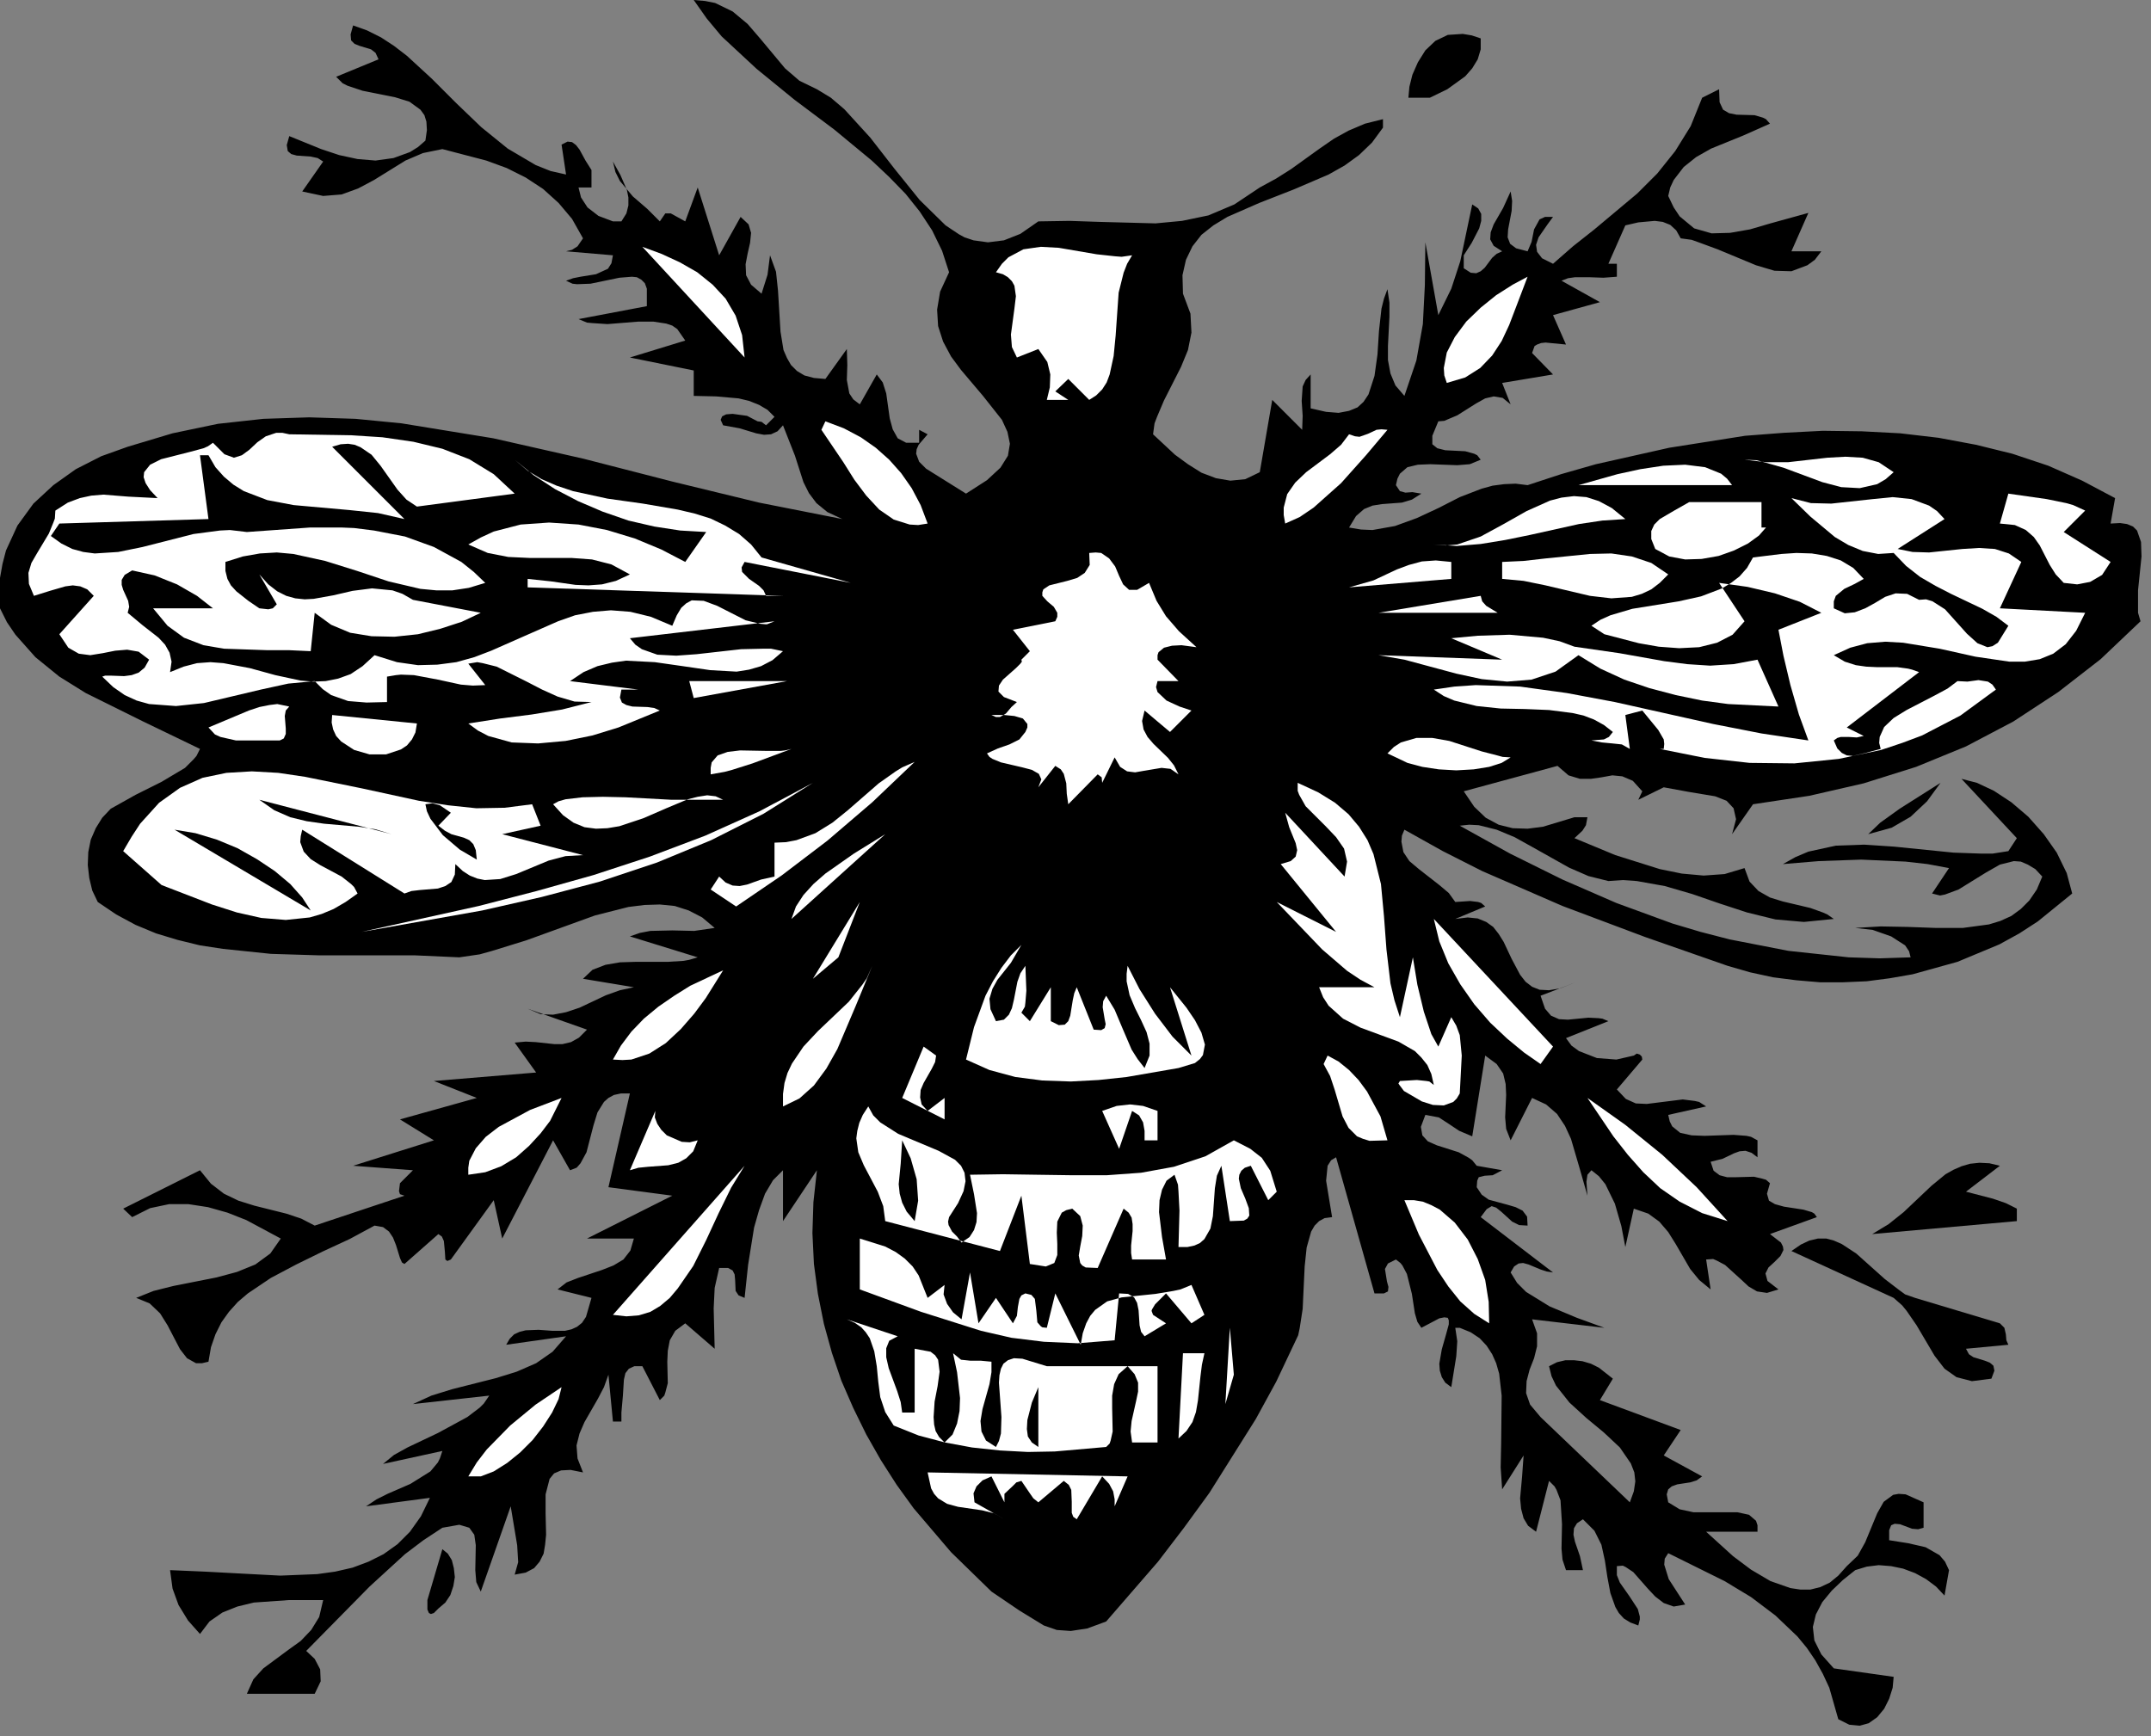 <?xml version="1.0" encoding="UTF-8" standalone="no"?>
<svg
   xmlns:dc="http://purl.org/dc/elements/1.1/"
   xmlns:cc="http://creativecommons.org/ns#"
   xmlns:rdf="http://www.w3.org/1999/02/22-rdf-syntax-ns#"
   xmlns:svg="http://www.w3.org/2000/svg"
   xmlns="http://www.w3.org/2000/svg"
   xmlns:sodipodi="http://sodipodi.sourceforge.net/DTD/sodipodi-0.dtd"
   xmlns:inkscape="http://www.inkscape.org/namespaces/inkscape"
   version="1.0"
   width="76.059mm"
   height="61.401mm"
   id="svg130"
   sodipodi:docname="CC000293.WMF">
  <rect width="100%" height="100%" fill="#808080" stroke="none"/>
  <sodipodi:namedview
     pagecolor="#ffffff"
     bordercolor="#666666"
     borderopacity="1"
     objecttolerance="10"
     gridtolerance="10"
     guidetolerance="10"
     inkscape:pageopacity="0"
     inkscape:pageshadow="2"
     inkscape:window-width="640"
     inkscape:window-height="480"
     id="namedview132" />
  <defs
     id="defs6">
    <clipPath
       clipPathUnits="userSpaceOnUse"
       id="clipWmfPath1">
      <path
         d="M 0,0 L 287.333,0 L 287.333,231.933 L 0,231.933 z"
         id="path2" />
    </clipPath>
    <pattern
       id="WMFhbasepattern"
       patternUnits="userSpaceOnUse"
       width="6"
       height="6"
       x="0"
       y="0" />
  </defs>
  <path
     style="fill:#000000;fill-rule:nonzero;fill-opacity:1;stroke:none;"
     clip-path="url(#clipWmfPath1)"
     d="  M 109.175,11.93   L 111.041,13.063   L 112.84,14.596   L 116.306,18.395   L 119.572,22.594   L 122.905,26.726   L 126.371,30.125   L 128.17,31.324   L 128.903,31.724   L 130.103,32.124   L 132.036,32.391   L 134.169,32.124   L 136.368,31.258   L 138.768,29.591   L 142.967,29.525   L 146.899,29.658   L 154.431,29.858   L 157.963,29.525   L 161.496,28.792   L 164.962,27.325   L 168.361,25.059   L 170.56,23.86   L 172.56,22.594   L 176.359,19.861   L 178.292,18.528   L 180.225,17.462   L 182.424,16.529   L 184.824,15.929   L 184.824,17.062   L 183.357,19.061   L 181.625,20.727   L 179.692,22.127   L 177.559,23.327   L 172.893,25.326   L 168.294,27.126   L 164.029,28.992   L 162.162,30.125   L 160.563,31.391   L 159.363,32.924   L 158.497,34.723   L 158.03,36.789   L 158.097,39.255   L 159.096,41.921   L 159.23,44.454   L 158.763,46.787   L 157.83,49.053   L 155.564,53.518   L 154.631,55.717   L 154.298,56.584   L 154.098,58.05   L 157.03,60.783   L 158.763,62.049   L 160.563,63.182   L 162.496,63.915   L 164.429,64.248   L 166.428,64.048   L 168.361,63.115   L 170.027,53.451   L 174.026,57.45   L 174.093,55.584   L 173.96,53.585   L 174.093,51.652   L 174.493,50.785   L 175.159,50.052   L 175.159,54.584   L 177.226,55.051   L 178.892,55.184   L 180.292,54.918   L 181.425,54.451   L 182.224,53.718   L 182.891,52.718   L 183.691,50.252   L 184.091,47.386   L 184.291,44.254   L 184.624,41.255   L 184.957,39.922   L 185.424,38.656   L 185.69,40.455   L 185.69,42.321   L 185.49,46.253   L 185.49,48.12   L 185.824,49.919   L 186.49,51.519   L 187.69,52.918   L 189.289,48.186   L 190.156,43.321   L 190.423,38.122   L 190.489,32.391   L 192.222,42.121   L 193.955,38.589   L 195.155,34.923   L 196.754,27.325   L 197.554,27.859   L 197.954,28.592   L 197.954,29.525   L 197.687,30.525   L 196.688,32.457   L 195.621,34.124   L 195.621,35.856   L 196.554,36.456   L 197.288,36.523   L 197.887,36.256   L 198.421,35.79   L 199.42,34.457   L 200.02,33.924   L 200.753,33.59   L 199.62,32.857   L 199.154,31.991   L 199.22,31.058   L 199.62,29.991   L 200.887,27.792   L 201.887,25.593   L 202.086,26.859   L 202.02,28.192   L 201.553,30.658   L 201.487,31.724   L 201.82,32.591   L 202.62,33.19   L 204.153,33.59   L 204.686,32.324   L 205.019,30.658   L 205.752,29.325   L 206.485,28.992   L 207.552,28.992   L 206.819,29.991   L 205.619,31.724   L 205.286,32.724   L 205.419,33.657   L 206.086,34.523   L 207.552,35.257   L 210.218,32.924   L 213.084,30.658   L 218.816,25.859   L 221.482,23.193   L 223.881,20.194   L 225.948,16.862   L 227.481,13.063   L 229.747,11.93   L 229.813,13.663   L 230.28,14.662   L 231.08,15.129   L 232.079,15.329   L 234.479,15.396   L 235.612,15.729   L 236.012,15.929   L 236.545,16.529   L 232.946,18.128   L 228.68,19.861   L 226.681,20.994   L 225.014,22.327   L 223.681,24.06   L 223.215,25.059   L 222.948,26.192   L 223.681,27.725   L 224.481,28.925   L 226.414,30.525   L 228.747,31.191   L 231.213,31.124   L 233.879,30.658   L 236.612,29.858   L 241.677,28.458   L 239.411,33.59   L 243.41,33.59   L 242.544,34.723   L 241.544,35.456   L 239.411,36.256   L 237.145,36.19   L 234.679,35.456   L 229.547,33.324   L 227.014,32.391   L 226.081,32.057   L 224.615,31.858   L 224.015,30.791   L 223.215,30.058   L 222.215,29.658   L 221.149,29.525   L 218.949,29.725   L 217.216,30.125   L 214.95,35.257   L 216.083,35.257   L 216.083,36.989   L 214.284,37.123   L 212.417,37.056   L 210.485,37.056   L 209.551,37.189   L 208.685,37.523   L 213.817,40.388   L 207.552,42.121   L 209.285,46.053   L 206.552,45.787   L 205.952,45.853   L 205.419,46.053   L 205.086,46.253   L 204.752,47.186   L 207.552,50.052   L 200.753,51.185   L 201.887,54.051   L 200.82,53.185   L 199.62,52.985   L 198.487,53.251   L 197.288,53.918   L 194.755,55.517   L 193.488,56.051   L 193.022,56.251   L 192.222,56.317   L 191.422,58.25   L 191.422,59.383   L 192.089,59.916   L 193.155,60.183   L 195.821,60.316   L 197.021,60.649   L 197.421,60.849   L 197.887,61.449   L 196.421,62.049   L 194.755,62.182   L 191.156,62.049   L 189.489,62.115   L 188.09,62.449   L 187.09,63.315   L 186.757,63.982   L 186.557,64.848   L 187.09,65.648   L 187.823,65.848   L 188.756,65.781   L 189.956,65.981   L 188.69,66.781   L 187.357,67.181   L 184.69,67.381   L 183.424,67.581   L 182.291,68.047   L 181.225,68.98   L 180.292,70.513   L 181.891,70.78   L 183.424,70.846   L 186.423,70.313   L 189.356,69.247   L 192.222,67.914   L 195.088,66.448   L 198.021,65.315   L 199.487,64.915   L 201.02,64.715   L 202.553,64.648   L 204.153,64.848   L 208.618,63.382   L 213.284,62.049   L 223.082,59.849   L 233.213,58.25   L 238.411,57.85   L 243.61,57.583   L 248.809,57.65   L 253.941,57.917   L 259.073,58.517   L 264.072,59.45   L 268.938,60.649   L 273.736,62.249   L 278.269,64.248   L 282.668,66.581   L 282.068,69.98   L 283.334,69.913   L 284.267,70.047   L 285.067,70.38   L 285.6,70.913   L 286.134,72.446   L 286.2,74.379   L 285.734,78.911   L 285.734,81.11   L 285.734,81.91   L 286.067,83.043   L 280.735,88.108   L 275.07,92.507   L 269.071,96.439   L 262.739,99.771   L 256.074,102.504   L 249.076,104.703   L 241.811,106.369   L 234.279,107.502   L 231.48,111.501   L 232.013,109.502   L 231.68,108.036   L 230.746,107.036   L 229.214,106.436   L 225.614,105.836   L 222.348,105.236   L 218.949,106.903   L 219.482,105.77   L 218.216,104.37   L 216.816,103.77   L 215.483,103.637   L 214.017,103.903   L 212.617,104.103   L 211.151,104.103   L 209.618,103.637   L 208.152,102.371   L 195.621,105.77   L 197.021,107.836   L 198.554,109.302   L 200.287,110.235   L 202.153,110.702   L 204.153,110.768   L 206.219,110.502   L 210.418,109.235   L 212.151,109.235   L 211.951,110.302   L 211.484,111.035   L 210.418,112.034   L 215.883,114.3   L 221.815,116.167   L 224.748,116.766   L 227.681,117.033   L 230.48,116.833   L 233.146,116.033   L 233.812,117.833   L 235.012,119.099   L 236.545,119.966   L 238.278,120.499   L 241.944,121.365   L 243.61,121.965   L 244.21,122.232   L 245.076,122.831   L 241.077,123.231   L 237.278,122.898   L 233.479,121.965   L 229.813,120.765   L 226.148,119.499   L 222.482,118.433   L 218.749,117.766   L 216.883,117.633   L 214.95,117.766   L 212.284,117.1   L 209.685,115.967   L 204.819,113.234   L 202.42,111.901   L 200.02,110.901   L 197.621,110.302   L 196.354,110.235   L 195.088,110.368   L 201.82,114.101   L 208.818,117.566   L 216.017,120.699   L 223.481,123.431   L 227.281,124.564   L 231.146,125.564   L 239.011,127.097   L 247.076,127.963   L 251.208,128.097   L 255.341,127.963   L 255.141,127.163   L 254.608,126.364   L 252.741,125.164   L 250.275,124.298   L 247.942,124.031   L 251.342,123.831   L 254.941,123.898   L 258.673,124.031   L 262.339,124.031   L 265.805,123.564   L 267.338,123.098   L 268.804,122.431   L 270.071,121.498   L 271.204,120.365   L 272.204,118.899   L 272.937,117.166   L 272.004,116.167   L 271.004,115.567   L 270.071,115.167   L 269.138,115.1   L 267.271,115.567   L 265.405,116.633   L 261.739,118.899   L 259.94,119.566   L 259.273,119.699   L 258.207,119.432   L 260.473,116.033   L 257.607,115.5   L 254.674,115.167   L 248.742,114.9   L 243.077,115.1   L 238.278,115.5   L 239.944,114.567   L 241.677,113.834   L 245.343,113.034   L 249.142,112.901   L 253.141,113.167   L 261.073,113.967   L 264.872,114.101   L 266.272,114.101   L 268.404,113.767   L 269.537,112.034   L 262.139,104.103   L 264.205,104.637   L 266.472,105.703   L 268.804,107.236   L 271.07,109.169   L 273.137,111.501   L 274.87,113.967   L 276.203,116.7   L 276.936,119.432   L 272.337,123.165   L 269.871,124.764   L 267.205,126.23   L 261.606,128.563   L 255.607,130.229   L 252.541,130.762   L 249.475,131.162   L 246.343,131.296   L 243.21,131.296   L 240.078,131.029   L 236.945,130.629   L 233.879,129.963   L 230.88,129.096   L 219.816,125.231   L 208.818,121.099   L 198.087,116.433   L 192.822,113.767   L 187.69,110.901   L 187.357,111.701   L 187.29,112.501   L 187.556,113.901   L 188.356,115.1   L 189.623,116.167   L 192.355,118.299   L 193.622,119.366   L 194.488,120.565   L 196.488,120.432   L 197.554,120.565   L 197.954,120.699   L 198.487,121.165   L 194.488,122.831   L 196.155,122.631   L 197.488,122.765   L 198.621,123.231   L 199.554,123.898   L 200.287,124.831   L 200.953,125.897   L 202.02,128.163   L 203.153,130.296   L 203.886,131.229   L 204.752,131.895   L 205.752,132.295   L 207.019,132.362   L 208.552,132.095   L 210.418,131.362   L 205.886,133.095   L 206.485,134.828   L 207.285,135.761   L 208.352,136.228   L 209.551,136.294   L 212.284,136.028   L 213.617,136.094   L 214.15,136.161   L 214.95,136.494   L 209.285,138.76   L 210.018,139.76   L 211.018,140.493   L 213.417,141.426   L 216.017,141.626   L 218.349,141.093   L 218.749,140.826   L 219.149,140.959   L 219.416,141.226   L 219.482,141.626   L 216.083,145.625   L 217.283,146.891   L 218.616,147.491   L 220.082,147.558   L 221.682,147.358   L 224.881,146.958   L 226.481,147.158   L 227.081,147.291   L 228.014,147.891   L 222.948,149.024   L 223.148,149.89   L 223.481,150.557   L 224.548,151.423   L 226.081,151.756   L 227.814,151.823   L 231.68,151.69   L 233.413,151.823   L 234.012,151.956   L 234.879,152.423   L 234.879,154.689   L 234.079,154.089   L 233.279,153.822   L 232.479,153.889   L 231.746,154.156   L 230.213,154.889   L 228.614,155.289   L 229.014,156.488   L 229.813,157.088   L 230.813,157.355   L 231.946,157.355   L 234.412,157.288   L 235.545,157.555   L 236.012,157.688   L 236.545,158.155   L 236.145,159.554   L 236.412,160.487   L 237.212,160.954   L 238.411,161.287   L 241.011,161.687   L 242.144,162.02   L 242.477,162.22   L 242.81,162.687   L 236.545,164.953   L 238.011,166.086   L 238.278,166.619   L 238.345,167.085   L 237.945,167.885   L 237.145,168.685   L 236.345,169.418   L 235.945,170.218   L 236.212,171.217   L 237.678,172.35   L 236.145,172.817   L 234.812,172.617   L 233.679,171.951   L 232.679,171.018   L 230.547,169.085   L 229.413,168.485   L 228.947,168.285   L 228.014,168.352   L 228.614,172.35   L 227.081,171.084   L 225.881,169.618   L 223.948,166.286   L 222.948,164.686   L 221.749,163.286   L 220.282,162.22   L 218.349,161.554   L 217.216,166.685   L 216.683,163.886   L 215.817,160.887   L 214.55,158.288   L 213.684,157.221   L 212.684,156.422   L 212.151,157.022   L 212.017,157.955   L 212.151,159.821   L 211.084,156.088   L 209.951,152.223   L 209.151,150.49   L 208.085,148.891   L 206.619,147.624   L 204.752,146.758   L 201.887,152.423   L 201.287,150.89   L 201.153,149.357   L 201.287,146.358   L 201.22,144.892   L 200.887,143.492   L 200.02,142.226   L 198.487,141.093   L 196.754,151.89   L 195.021,151.157   L 193.622,150.224   L 192.289,149.357   L 190.489,149.024   L 189.889,150.623   L 190.089,151.756   L 190.822,152.556   L 192.022,153.089   L 194.955,154.022   L 196.288,154.756   L 196.754,155.089   L 197.354,155.822   L 200.753,156.422   L 199.487,157.088   L 198.421,157.155   L 197.621,157.355   L 197.421,157.821   L 197.354,158.688   L 198.021,159.687   L 198.954,160.354   L 201.42,161.02   L 202.553,161.354   L 203.486,161.82   L 204.086,162.62   L 204.153,163.82   L 203.02,163.753   L 202.086,163.286   L 200.62,161.953   L 199.954,161.42   L 199.354,161.22   L 198.687,161.62   L 197.887,162.687   L 207.552,170.084   L 206.685,169.951   L 205.886,169.685   L 204.286,169.018   L 203.553,168.818   L 202.953,168.885   L 202.353,169.285   L 201.887,170.084   L 202.753,171.484   L 203.953,172.684   L 207.085,174.616   L 210.751,176.149   L 214.417,177.482   L 204.752,176.349   L 205.419,178.215   L 205.419,179.948   L 205.019,181.548   L 204.419,183.081   L 204.019,184.614   L 203.953,186.213   L 204.486,187.746   L 205.886,189.412   L 217.816,200.809   L 218.349,199.343   L 218.549,198.01   L 218.416,196.81   L 217.949,195.61   L 216.483,193.478   L 214.35,191.478   L 212.017,189.546   L 209.751,187.479   L 207.952,185.213   L 207.352,183.947   L 207.019,182.614   L 208.085,182.081   L 209.218,181.814   L 210.351,181.814   L 211.484,181.948   L 212.617,182.281   L 213.684,182.814   L 215.55,184.28   L 213.817,187.146   L 224.615,191.145   L 222.348,194.544   L 227.481,197.343   L 226.747,197.876   L 225.881,198.143   L 224.148,198.41   L 223.415,198.676   L 222.948,199.076   L 222.748,199.743   L 222.948,200.809   L 224.481,201.742   L 226.347,202.142   L 230.413,202.142   L 232.213,202.142   L 233.746,202.475   L 234.679,203.275   L 234.879,203.875   L 234.879,204.741   L 228.014,204.741   L 231.613,208.007   L 234.012,209.806   L 236.612,211.339   L 239.278,212.272   L 240.611,212.472   L 241.944,212.472   L 243.277,212.139   L 244.543,211.539   L 245.676,210.606   L 246.809,209.34   L 248.276,207.94   L 249.276,206.141   L 250.875,202.275   L 251.742,200.742   L 253.008,199.809   L 253.741,199.676   L 254.674,199.743   L 257.074,200.809   L 257.074,204.208   L 256.341,204.408   L 255.541,204.341   L 253.941,203.741   L 253.208,203.675   L 252.741,203.875   L 252.475,204.541   L 252.475,205.874   L 255.008,206.274   L 257.34,206.807   L 259.207,207.874   L 259.94,208.74   L 260.473,209.873   L 259.873,213.272   L 258.74,212.072   L 257.407,211.073   L 255.941,210.273   L 254.341,209.673   L 252.741,209.34   L 251.075,209.207   L 249.475,209.406   L 247.942,209.873   L 246.276,211.206   L 244.81,212.606   L 243.544,214.138   L 242.677,215.805   L 242.277,217.471   L 242.477,219.27   L 243.41,221.136   L 245.076,223.003   L 253.075,224.136   L 252.941,225.602   L 252.475,227.068   L 251.808,228.401   L 250.875,229.534   L 249.742,230.334   L 248.542,230.667   L 247.143,230.534   L 245.676,229.801   L 244.477,225.602   L 243.61,223.736   L 242.61,221.936   L 241.477,220.27   L 240.211,218.737   L 237.278,215.938   L 234.012,213.472   L 230.48,211.339   L 222.948,207.607   L 222.482,208.34   L 222.415,209.14   L 223.015,211.073   L 225.214,214.472   L 223.681,214.738   L 222.348,214.272   L 221.215,213.405   L 220.216,212.339   L 218.283,210.14   L 217.283,209.473   L 216.883,209.273   L 216.083,209.34   L 216.083,210.54   L 216.483,211.539   L 217.749,213.339   L 218.883,215.072   L 219.149,216.071   L 219.149,216.471   L 218.949,217.271   L 217.883,216.871   L 217.016,216.338   L 216.35,215.605   L 215.883,214.805   L 215.217,212.939   L 214.817,210.806   L 214.484,208.607   L 214.017,206.474   L 213.084,204.608   L 211.551,203.075   L 210.751,203.608   L 210.351,204.275   L 210.285,205.141   L 210.485,206.074   L 211.151,208.007   L 211.551,209.873   L 209.285,209.873   L 208.818,208.473   L 208.685,207.007   L 208.752,203.741   L 208.552,200.542   L 208.018,199.143   L 207.752,198.676   L 207.019,197.943   L 205.286,204.741   L 204.219,203.941   L 203.619,202.942   L 203.286,201.675   L 203.153,200.276   L 203.419,197.343   L 203.619,194.544   L 200.753,199.076   L 200.553,196.144   L 200.62,192.945   L 200.687,186.546   L 200.354,183.614   L 199.954,182.214   L 199.42,181.015   L 198.687,179.882   L 197.754,178.882   L 196.554,178.082   L 195.088,177.482   L 194.488,177.482   L 194.755,179.282   L 194.622,181.281   L 193.955,185.413   L 193.155,184.814   L 192.689,184.08   L 192.422,183.214   L 192.355,182.281   L 192.689,180.348   L 193.222,178.482   L 193.622,177.016   L 193.622,176.483   L 193.488,176.149   L 193.022,176.083   L 192.355,176.216   L 189.956,177.482   L 189.423,176.683   L 189.089,175.55   L 188.69,172.95   L 188.023,170.284   L 187.423,169.151   L 187.157,168.818   L 186.557,168.352   L 185.49,168.885   L 185.09,169.618   L 185.357,171.284   L 185.557,172.017   L 185.49,172.617   L 184.957,172.884   L 183.691,172.884   L 178.559,154.689   L 177.892,155.089   L 177.426,155.822   L 177.226,157.821   L 178.025,162.687   L 177.026,162.82   L 176.292,163.22   L 175.693,163.82   L 175.226,164.619   L 174.626,166.752   L 174.36,169.285   L 174.093,174.95   L 173.693,177.549   L 173.493,178.482   L 172.893,179.748   L 170.56,184.68   L 167.828,189.679   L 161.629,199.543   L 158.23,204.208   L 154.764,208.74   L 147.832,216.738   L 145.3,217.671   L 143.1,218.004   L 141.234,217.871   L 139.501,217.271   L 136.235,215.271   L 132.503,212.739   L 127.104,207.474   L 122.105,201.609   L 119.839,198.476   L 117.706,195.144   L 115.773,191.745   L 114.04,188.213   L 112.441,184.547   L 111.174,180.815   L 110.108,176.949   L 109.308,172.95   L 108.775,168.951   L 108.575,164.819   L 108.708,160.687   L 109.175,156.422   L 104.642,163.22   L 104.642,156.422   L 103.309,157.755   L 102.243,159.554   L 101.443,161.754   L 100.777,164.086   L 99.977,169.085   L 99.51,173.483   L 98.71,173.15   L 98.311,172.55   L 98.244,171.084   L 98.177,170.351   L 97.911,169.818   L 97.311,169.485   L 96.111,169.485   L 95.511,172.151   L 95.378,174.883   L 95.511,180.282   L 91.579,176.883   L 90.246,177.882   L 89.513,179.149   L 89.246,180.548   L 89.179,182.014   L 89.246,184.88   L 88.913,186.147   L 88.779,186.546   L 88.18,187.146   L 85.847,182.614   L 84.78,182.614   L 84.047,182.947   L 83.581,183.547   L 83.381,184.414   L 83.247,186.546   L 83.047,188.812   L 83.047,190.012   L 81.914,190.012   L 81.314,183.747   L 80.715,185.413   L 79.915,186.946   L 78.115,190.079   L 77.449,191.612   L 77.049,193.211   L 77.182,194.944   L 77.915,196.81   L 76.249,196.477   L 74.983,196.544   L 74.049,196.943   L 73.45,197.677   L 72.916,199.743   L 72.916,202.342   L 72.983,205.141   L 72.85,206.474   L 72.65,207.674   L 72.117,208.74   L 71.383,209.606   L 70.25,210.206   L 68.784,210.473   L 69.251,208.807   L 69.117,206.541   L 68.251,201.342   L 64.252,212.739   L 63.652,211.473   L 63.519,209.873   L 63.585,206.541   L 63.385,205.141   L 62.719,204.208   L 61.386,203.808   L 59.12,204.208   L 56.587,205.874   L 54.121,207.74   L 49.389,212.072   L 40.924,220.67   L 42.057,221.736   L 42.79,223.136   L 42.857,224.735   L 42.057,226.402   L 32.992,226.402   L 33.859,224.469   L 35.192,223.003   L 38.524,220.537   L 40.191,219.337   L 41.59,217.871   L 42.657,216.138   L 43.19,213.872   L 38.658,213.872   L 33.925,214.205   L 31.726,214.738   L 29.726,215.538   L 27.994,216.738   L 26.727,218.404   L 25.128,216.604   L 23.861,214.538   L 23.061,212.339   L 22.728,209.873   L 27.394,210.073   L 32.392,210.34   L 37.458,210.606   L 42.39,210.406   L 44.79,210.073   L 47.122,209.54   L 49.255,208.74   L 51.255,207.74   L 53.121,206.407   L 54.787,204.741   L 56.254,202.675   L 57.453,200.209   L 48.922,201.342   L 50.322,200.409   L 51.788,199.676   L 54.854,198.343   L 57.52,196.677   L 58.52,195.477   L 58.786,194.944   L 59.12,193.944   L 51.188,195.677   L 52.654,194.477   L 54.454,193.478   L 58.52,191.545   L 62.452,189.412   L 64.118,188.146   L 64.652,187.613   L 65.385,186.546   L 55.187,187.679   L 57.653,186.546   L 60.453,185.68   L 66.251,184.214   L 69.051,183.347   L 71.65,182.214   L 73.85,180.681   L 75.649,178.615   L 67.651,179.748   L 68.118,178.949   L 68.717,178.349   L 69.451,178.016   L 70.25,177.816   L 71.983,177.749   L 73.783,177.882   L 75.516,177.882   L 76.382,177.682   L 77.115,177.349   L 77.782,176.816   L 78.315,176.016   L 79.048,173.483   L 74.516,172.35   L 75.716,171.417   L 77.249,170.818   L 80.448,169.751   L 81.981,169.151   L 83.314,168.352   L 84.247,167.152   L 84.714,165.552   L 78.448,165.552   L 89.846,159.821   L 81.314,158.688   L 84.18,146.158   L 82.981,146.158   L 82.048,146.358   L 81.314,146.758   L 80.715,147.291   L 79.848,148.691   L 79.315,150.423   L 78.382,154.022   L 77.582,155.489   L 77.182,155.955   L 77.049,156.088   L 76.182,156.422   L 73.916,152.423   L 67.118,165.552   L 65.985,160.421   L 60.253,168.352   L 59.786,168.552   L 59.52,168.352   L 59.453,167.285   L 59.32,165.886   L 59.053,165.286   L 58.586,164.953   L 54.054,168.951   L 53.721,168.752   L 53.454,168.152   L 52.921,166.419   L 52.521,165.419   L 51.988,164.619   L 51.188,164.02   L 50.055,163.82   L 46.722,165.619   L 43.123,167.285   L 39.591,169.018   L 36.192,170.818   L 33.126,172.884   L 31.793,174.017   L 30.593,175.35   L 29.593,176.749   L 28.793,178.349   L 28.193,180.082   L 27.86,182.014   L 26.994,182.214   L 26.194,182.214   L 24.994,181.548   L 24.061,180.348   L 23.261,178.815   L 22.395,177.149   L 21.395,175.55   L 19.995,174.217   L 18.196,173.483   L 20.529,172.55   L 23.195,171.884   L 28.927,170.751   L 31.659,170.018   L 34.125,169.018   L 36.125,167.552   L 37.525,165.552   L 32.926,163.086   L 30.393,162.087   L 27.794,161.354   L 25.194,160.954   L 22.595,160.954   L 20.062,161.487   L 17.663,162.687   L 16.463,161.554   L 26.727,156.422   L 28.193,158.221   L 29.926,159.554   L 31.859,160.487   L 33.992,161.154   L 38.258,162.22   L 40.257,162.887   L 42.057,163.82   L 54.054,159.821   L 53.454,159.621   L 53.321,159.221   L 53.454,158.155   L 55.187,156.422   L 47.189,155.822   L 57.987,152.423   L 53.454,149.624   L 63.719,146.758   L 57.987,144.492   L 71.65,143.359   L 68.784,139.36   L 70.25,139.227   L 71.583,139.293   L 74.049,139.56   L 75.183,139.56   L 76.316,139.293   L 77.382,138.693   L 78.448,137.627   L 70.517,134.828   L 72.25,135.561   L 73.916,135.628   L 75.649,135.294   L 77.449,134.695   L 80.981,133.028   L 82.847,132.362   L 84.714,131.962   L 77.915,130.829   L 79.182,129.629   L 80.915,128.963   L 82.847,128.63   L 84.98,128.563   L 89.313,128.563   L 91.379,128.43   L 92.112,128.296   L 93.245,127.963   L 84.18,125.164   L 85.513,124.698   L 86.913,124.431   L 89.846,124.364   L 92.778,124.431   L 95.511,124.031   L 93.845,122.631   L 92.045,121.698   L 90.179,121.099   L 88.18,120.899   L 86.113,120.965   L 83.981,121.232   L 79.515,122.365   L 70.317,125.697   L 65.785,127.097   L 64.118,127.563   L 61.386,127.963   L 55.454,127.697   L 49.122,127.697   L 42.657,127.697   L 36.192,127.497   L 29.793,126.83   L 26.727,126.364   L 23.728,125.631   L 20.862,124.764   L 18.129,123.631   L 15.53,122.232   L 13.064,120.565   L 12.33,119.032   L 11.931,117.366   L 11.731,115.633   L 11.797,113.901   L 12.131,112.234   L 12.797,110.702   L 13.663,109.302   L 14.797,108.102   L 18.129,106.236   L 21.595,104.503   L 24.728,102.637   L 25.861,101.504   L 26.261,101.038   L 26.727,100.105   L 19.129,96.439   L 11.464,92.64   L 7.931,90.441   L 4.732,87.841   L 2.066,84.842   L 0.933,83.176   L 0,81.31   L -0.133,79.244   L 0,77.244   L 0.333,75.378   L 0.8,73.579   L 2.333,70.246   L 4.466,67.314   L 7.132,64.848   L 10.131,62.715   L 13.53,60.982   L 17.063,59.716   L 23.061,57.917   L 29.127,56.65   L 35.192,55.984   L 41.324,55.784   L 47.522,55.984   L 53.654,56.584   L 65.918,58.583   L 77.982,61.316   L 89.912,64.382   L 101.443,67.181   L 112.574,69.38   L 110.574,68.447   L 109.108,67.247   L 108.108,65.914   L 107.375,64.448   L 106.242,60.916   L 104.642,56.85   L 103.909,57.65   L 103.043,58.05   L 102.11,58.117   L 101.043,57.917   L 98.844,57.25   L 96.644,56.85   L 96.311,56.117   L 96.511,55.651   L 97.044,55.384   L 97.911,55.317   L 99.844,55.584   L 101.243,56.317   L 101.776,56.384   L 102.376,56.85   L 103.509,55.717   L 102.576,54.784   L 101.443,54.118   L 100.11,53.585   L 98.71,53.251   L 95.711,52.985   L 92.712,52.918   L 92.712,49.519   L 84.18,47.786   L 91.579,45.52   L 90.512,43.987   L 89.846,43.521   L 89.046,43.254   L 87.313,42.988   L 85.314,42.988   L 81.181,43.321   L 79.182,43.188   L 78.448,43.121   L 77.315,42.654   L 86.447,40.922   L 86.447,38.589   L 86.18,37.856   L 85.713,37.389   L 85.114,37.056   L 84.447,36.989   L 82.781,37.123   L 78.915,37.922   L 77.115,37.989   L 76.516,37.922   L 75.649,37.523   L 76.582,37.189   L 77.582,36.989   L 79.648,36.656   L 81.248,35.923   L 81.714,35.19   L 81.914,34.124   L 75.649,33.59   L 76.449,33.39   L 77.182,32.924   L 77.915,31.858   L 76.449,29.258   L 74.649,27.126   L 72.583,25.259   L 70.25,23.727   L 67.718,22.46   L 64.985,21.46   L 59.12,19.928   L 56.52,20.461   L 54.187,21.46   L 49.988,24.06   L 47.856,25.193   L 45.656,25.993   L 43.19,26.192   L 40.391,25.593   L 43.19,21.594   L 42.457,21.127   L 41.524,20.927   L 39.657,20.794   L 38.924,20.594   L 38.458,20.194   L 38.324,19.394   L 38.658,18.195   L 42.923,19.928   L 45.323,20.727   L 47.789,21.261   L 50.188,21.46   L 52.588,21.127   L 54.787,20.327   L 55.854,19.661   L 56.853,18.795   L 57.053,17.395   L 56.987,16.262   L 56.72,15.396   L 56.187,14.662   L 54.721,13.596   L 52.788,12.996   L 48.455,12.13   L 46.456,11.463   L 45.789,11.13   L 44.923,10.264   L 50.588,7.931   L 50.188,7.065   L 49.588,6.598   L 48.056,6.132   L 47.389,5.865   L 46.922,5.398   L 46.856,4.599   L 47.189,3.399   L 49.055,4.065   L 50.922,4.999   L 52.654,6.132   L 54.387,7.465   L 57.72,10.53   L 60.986,13.796   L 64.318,16.995   L 67.851,19.861   L 71.583,22.06   L 73.583,22.86   L 75.649,23.327   L 75.049,19.328   L 75.849,18.928   L 76.449,18.995   L 76.982,19.394   L 77.449,19.994   L 78.249,21.46   L 79.048,22.727   L 79.048,25.059   L 77.315,25.059   L 77.649,26.392   L 78.515,27.725   L 79.981,28.858   L 81.914,29.591   L 83.047,29.591   L 83.714,28.525   L 83.981,27.459   L 83.981,26.392   L 83.781,25.393   L 82.914,23.393   L 81.914,21.594   L 82.248,22.993   L 82.847,24.193   L 84.58,26.259   L 86.513,27.925   L 88.18,29.591   L 88.913,28.525   L 89.646,28.525   L 91.579,29.591   L 93.245,25.059   L 96.111,34.124   L 98.977,28.992   L 100.043,29.991   L 100.377,31.124   L 100.243,32.457   L 99.91,33.924   L 99.644,35.323   L 99.71,36.789   L 100.377,38.056   L 101.776,39.255   L 102.576,36.723   L 102.909,34.124   L 103.709,36.323   L 103.976,38.856   L 104.309,44.321   L 104.709,46.787   L 105.176,47.853   L 105.709,48.786   L 106.509,49.586   L 107.508,50.186   L 108.775,50.519   L 110.308,50.652   L 113.174,46.653   L 113.24,48.786   L 113.174,50.785   L 113.507,52.585   L 114.04,53.385   L 114.907,54.051   L 117.173,50.052   L 117.973,51.119   L 118.439,52.585   L 118.906,55.917   L 119.306,57.384   L 119.972,58.583   L 121.105,59.183   L 122.838,59.183   L 122.838,57.45   L 123.971,58.05   L 122.772,59.45   L 122.505,60.049   L 122.438,60.649   L 122.838,61.716   L 123.771,62.649   L 126.437,64.315   L 129.103,65.981   L 131.903,64.182   L 133.702,62.515   L 134.702,60.916   L 134.969,59.316   L 134.635,57.717   L 133.902,56.117   L 131.37,52.918   L 128.437,49.452   L 127.104,47.653   L 126.037,45.654   L 125.371,43.587   L 125.238,41.388   L 125.638,38.989   L 126.837,36.39   L 125.904,33.524   L 124.571,30.791   L 122.905,28.259   L 121.039,25.926   L 118.839,23.66   L 116.506,21.46   L 111.507,17.328   L 106.175,13.33   L 101.11,9.197   L 96.444,4.865   L 94.445,2.466   L 92.712,0   L 94.245,0.133   L 95.578,0.4   L 97.911,1.533   L 99.91,3.199   L 101.576,5.132   L 103.243,7.131   L 104.909,9.131   L 106.842,10.797   L 109.175,11.93  z "
     id="path8" />
  <path
     style="fill:#000000;fill-rule:nonzero;fill-opacity:1;stroke:none;"
     clip-path="url(#clipWmfPath1)"
     d="  M 197.887,5.132   L 197.887,6.598   L 197.488,7.931   L 196.754,9.131   L 195.821,10.197   L 193.422,11.93   L 191.089,13.063   L 188.223,13.063   L 188.356,11.597   L 188.756,9.997   L 189.489,8.331   L 190.489,6.731   L 191.822,5.465   L 193.488,4.665   L 195.488,4.532   L 196.688,4.732   L 197.887,5.132  z "
     id="path10" />
  <path
     style="fill:#ffffff;fill-rule:nonzero;fill-opacity:1;stroke:none;"
     clip-path="url(#clipWmfPath1)"
     d="  M 99.51,47.786   L 85.847,32.991   L 88.379,33.924   L 90.846,35.057   L 93.178,36.39   L 95.245,38.056   L 96.978,39.922   L 98.311,42.188   L 99.177,44.787   L 99.51,47.786  z "
     id="path12" />
  <path
     style="fill:#ffffff;fill-rule:nonzero;fill-opacity:1;stroke:none;"
     clip-path="url(#clipWmfPath1)"
     d="  M 151.298,34.124   L 150.632,35.257   L 150.165,36.456   L 149.499,39.122   L 149.099,44.854   L 148.832,47.586   L 148.299,50.052   L 147.899,51.119   L 147.299,52.052   L 146.499,52.851   L 145.566,53.451   L 142.767,50.652   L 141.034,52.318   L 142.767,53.451   L 139.901,53.451   L 140.301,51.785   L 140.367,50.052   L 139.968,48.386   L 138.768,46.653   L 135.902,47.786   L 135.235,46.387   L 135.102,44.72   L 135.569,41.255   L 135.769,39.589   L 135.569,38.189   L 135.235,37.589   L 134.702,37.056   L 134.036,36.656   L 133.102,36.39   L 133.902,35.257   L 134.769,34.39   L 136.768,33.324   L 139.101,32.991   L 141.501,33.124   L 146.566,33.99   L 149.032,34.257   L 149.899,34.323   L 151.298,34.124  z "
     id="path14" />
  <path
     style="fill:#ffffff;fill-rule:nonzero;fill-opacity:1;stroke:none;"
     clip-path="url(#clipWmfPath1)"
     d="  M 204.153,36.989   L 202.553,41.188   L 201.687,43.454   L 200.687,45.587   L 199.42,47.52   L 197.821,49.186   L 195.821,50.452   L 193.355,51.185   L 193.022,50.186   L 192.955,49.186   L 193.355,47.12   L 194.422,45.054   L 195.955,42.988   L 197.887,41.122   L 199.954,39.455   L 202.153,38.056   L 204.153,36.989  z "
     id="path16" />
  <path
     style="fill:#000000;fill-rule:nonzero;fill-opacity:1;stroke:none;"
     clip-path="url(#clipWmfPath1)"
     d="  M 179.692,43.787   L 180.292,51.185   L 179.692,43.787  z "
     id="path18" />
  <path
     style="fill:#ffffff;fill-rule:nonzero;fill-opacity:1;stroke:none;"
     clip-path="url(#clipWmfPath1)"
     d="  M 123.971,69.98   L 122.705,70.18   L 121.572,70.113   L 119.439,69.447   L 117.506,68.114   L 115.773,66.248   L 114.174,64.115   L 112.707,61.782   L 109.775,57.45   L 110.308,56.317   L 112.774,57.25   L 115.04,58.45   L 117.04,59.849   L 118.839,61.449   L 120.439,63.248   L 121.838,65.248   L 123.038,67.514   L 123.971,69.98  z "
     id="path20" />
  <path
     style="fill:#ffffff;fill-rule:nonzero;fill-opacity:1;stroke:none;"
     clip-path="url(#clipWmfPath1)"
     d="  M 185.424,57.45   L 182.558,60.849   L 179.225,64.581   L 175.559,67.847   L 173.693,69.113   L 171.76,69.98   L 171.56,68.847   L 171.56,67.847   L 172.027,66.048   L 173.093,64.515   L 174.56,63.115   L 177.759,60.716   L 179.225,59.45   L 180.292,58.05   L 181.091,58.317   L 181.691,58.383   L 182.824,57.983   L 183.957,57.45   L 184.624,57.384   L 185.424,57.45  z "
     id="path22" />
  <path
     style="fill:#ffffff;fill-rule:nonzero;fill-opacity:1;stroke:none;"
     clip-path="url(#clipWmfPath1)"
     d="  M 68.784,65.981   L 55.72,67.714   L 54.321,66.781   L 53.121,65.448   L 50.855,62.249   L 49.655,60.783   L 48.189,59.783   L 47.389,59.45   L 46.523,59.316   L 45.523,59.383   L 44.39,59.716   L 54.054,69.38   L 50.522,68.58   L 46.722,68.18   L 39.258,67.514   L 35.725,66.847   L 32.592,65.648   L 31.193,64.781   L 29.926,63.715   L 28.793,62.449   L 27.86,60.849   L 26.727,60.849   L 27.86,69.38   L 7.931,69.98   L 6.798,71.646   L 8.198,72.646   L 9.664,73.379   L 11.131,73.779   L 12.664,73.979   L 15.796,73.779   L 19.062,73.112   L 25.861,71.379   L 29.393,70.913   L 30.726,70.846   L 32.992,71.113   L 41.39,70.513   L 45.723,70.513   L 47.322,70.58   L 49.988,70.913   L 54.121,71.713   L 57.987,73.112   L 61.652,75.112   L 63.319,76.445   L 64.852,77.911   L 62.652,78.577   L 60.453,78.911   L 58.32,78.911   L 56.187,78.711   L 51.921,77.711   L 47.722,76.311   L 43.457,74.978   L 39.191,74.045   L 36.991,73.845   L 34.725,73.979   L 32.459,74.379   L 30.126,75.112   L 30.126,76.311   L 30.393,77.378   L 30.86,78.244   L 31.593,79.044   L 33.192,80.31   L 34.659,81.31   L 35.858,81.443   L 36.458,81.31   L 36.991,80.777   L 34.659,76.778   L 35.858,78.111   L 37.058,79.044   L 38.258,79.644   L 39.458,79.977   L 40.724,80.11   L 41.924,80.044   L 44.523,79.577   L 47.122,78.977   L 49.722,78.644   L 52.454,78.911   L 53.788,79.377   L 55.187,80.177   L 64.252,81.91   L 61.719,83.109   L 58.853,84.043   L 55.854,84.776   L 52.721,85.109   L 49.655,85.042   L 46.789,84.576   L 44.256,83.509   L 42.057,81.91   L 41.524,87.042   L 38.658,86.908   L 35.725,86.908   L 29.926,86.708   L 27.194,86.242   L 24.594,85.242   L 22.395,83.643   L 20.462,81.31   L 28.46,81.31   L 26.327,79.644   L 23.661,78.111   L 20.662,76.911   L 17.663,76.245   L 16.663,76.845   L 16.263,77.511   L 16.263,78.178   L 16.463,78.844   L 17.129,80.31   L 17.263,81.11   L 17.063,81.91   L 19.062,83.576   L 21.195,85.242   L 22.062,86.175   L 22.661,87.242   L 22.928,88.441   L 22.728,89.841   L 24.528,89.108   L 26.327,88.641   L 28.127,88.508   L 29.86,88.641   L 33.392,89.308   L 36.791,90.241   L 40.191,90.974   L 41.857,91.107   L 43.523,91.041   L 45.19,90.707   L 46.856,90.107   L 48.455,89.041   L 50.055,87.575   L 53.054,88.508   L 55.854,88.908   L 58.453,88.841   L 60.986,88.508   L 63.385,87.841   L 65.651,86.975   L 70.184,84.976   L 74.583,83.043   L 76.849,82.243   L 79.248,81.777   L 81.648,81.577   L 84.247,81.777   L 86.98,82.443   L 89.846,83.643   L 90.446,82.243   L 91.046,81.243   L 91.712,80.643   L 92.445,80.244   L 94.045,80.31   L 95.844,80.977   L 99.644,82.91   L 101.576,83.376   L 102.31,83.443   L 102.51,83.443   L 103.509,83.043   L 84.18,85.309   L 84.914,86.175   L 85.78,86.775   L 87.846,87.508   L 90.379,87.641   L 93.112,87.442   L 99.044,86.775   L 101.976,86.708   L 103.043,86.708   L 104.642,87.042   L 103.243,88.241   L 101.71,89.041   L 100.11,89.508   L 98.444,89.774   L 94.911,89.574   L 91.246,89.041   L 87.513,88.508   L 83.647,88.308   L 81.781,88.575   L 79.848,89.041   L 77.982,89.841   L 76.182,91.041   L 85.314,92.174   L 83.047,92.174   L 82.847,93.24   L 83.114,93.906   L 83.714,94.24   L 84.514,94.44   L 86.513,94.506   L 87.446,94.639   L 88.18,94.973   L 82.647,97.239   L 79.182,98.305   L 75.582,99.038   L 71.917,99.371   L 68.384,99.238   L 65.252,98.372   L 63.852,97.639   L 62.585,96.706   L 66.851,96.039   L 71.05,95.506   L 75.116,94.839   L 79.048,93.84   L 76.782,93.773   L 74.516,93.107   L 72.45,92.174   L 70.384,91.107   L 66.385,89.108   L 64.518,88.641   L 63.785,88.508   L 62.585,88.708   L 64.852,91.574   L 63.185,91.64   L 61.586,91.507   L 58.52,90.841   L 55.321,90.241   L 53.588,90.174   L 52.921,90.241   L 51.721,90.441   L 51.721,93.84   L 48.989,93.906   L 46.523,93.706   L 44.256,92.907   L 43.123,92.107   L 42.057,91.041   L 38.524,91.374   L 34.859,92.174   L 27.26,93.973   L 23.528,94.373   L 19.929,94.106   L 18.262,93.64   L 16.663,92.907   L 15.13,91.84   L 13.663,90.441   L 14.063,90.307   L 14.73,90.307   L 16.596,90.374   L 17.596,90.241   L 18.529,89.907   L 19.329,89.241   L 19.929,88.175   L 18.529,87.108   L 16.996,86.842   L 15.396,86.975   L 13.73,87.308   L 12.064,87.575   L 10.531,87.375   L 9.131,86.575   L 7.931,84.776   L 12.53,79.644   L 11.664,78.777   L 10.731,78.377   L 9.731,78.244   L 8.731,78.377   L 6.665,78.977   L 4.532,79.644   L 3.866,78.044   L 3.799,76.578   L 4.199,75.245   L 4.932,73.979   L 6.532,71.313   L 7.132,69.847   L 7.332,69.313   L 7.398,68.247   L 9.065,67.181   L 10.664,66.581   L 12.197,66.248   L 13.797,66.114   L 17.129,66.381   L 21.062,66.581   L 20.062,65.515   L 19.462,64.581   L 19.196,63.782   L 19.262,63.115   L 20.062,62.115   L 21.528,61.382   L 25.461,60.383   L 27.194,59.916   L 27.794,59.65   L 28.46,59.183   L 29.993,60.716   L 31.259,61.182   L 32.326,60.849   L 33.326,60.116   L 34.392,59.116   L 35.525,58.317   L 36.925,57.85   L 37.725,57.85   L 38.658,58.05   L 46.989,58.183   L 51.121,58.45   L 55.254,59.05   L 59.12,59.983   L 62.719,61.382   L 65.985,63.382   L 68.784,65.981  z "
     id="path24" />
  <path
     style="fill:#ffffff;fill-rule:nonzero;fill-opacity:1;stroke:none;"
     clip-path="url(#clipWmfPath1)"
     d="  M 253.075,63.115   L 252.008,64.048   L 250.875,64.715   L 248.542,65.248   L 246.076,65.115   L 243.544,64.448   L 238.345,62.515   L 235.745,61.782   L 234.746,61.516   L 233.146,61.449   L 236.079,61.782   L 238.945,61.782   L 244.21,61.182   L 246.609,61.049   L 248.942,61.182   L 251.075,61.782   L 253.075,63.115  z "
     id="path26" />
  <path
     style="fill:#ffffff;fill-rule:nonzero;fill-opacity:1;stroke:none;"
     clip-path="url(#clipWmfPath1)"
     d="  M 101.776,74.512   L 113.707,77.911   L 99.51,75.112   L 99.11,75.845   L 99.177,76.445   L 100.11,77.378   L 101.443,78.311   L 102.043,78.911   L 102.376,79.644   L 104.642,79.644   L 70.517,78.511   L 70.517,77.378   L 73.65,77.711   L 76.915,78.178   L 78.648,78.244   L 80.448,78.111   L 82.314,77.644   L 84.18,76.778   L 81.714,75.445   L 79.115,74.779   L 76.382,74.579   L 73.583,74.579   L 70.784,74.579   L 67.918,74.445   L 65.185,73.912   L 62.585,72.779   L 64.252,71.846   L 65.985,71.046   L 69.584,70.113   L 73.383,69.847   L 77.315,70.113   L 81.115,70.846   L 84.847,71.979   L 88.379,73.446   L 91.579,75.112   L 94.378,71.113   L 90.912,70.913   L 87.446,70.38   L 83.981,69.58   L 80.515,68.38   L 77.249,66.981   L 74.183,65.381   L 71.317,63.515   L 68.784,61.449   L 70.517,62.915   L 72.383,64.048   L 74.383,64.915   L 76.582,65.648   L 81.181,66.648   L 85.913,67.314   L 90.579,68.114   L 92.845,68.647   L 94.978,69.313   L 96.911,70.246   L 98.777,71.379   L 100.377,72.779   L 101.776,74.512  z "
     id="path28" />
  <path
     style="fill:#ffffff;fill-rule:nonzero;fill-opacity:1;stroke:none;"
     clip-path="url(#clipWmfPath1)"
     d="  M 231.48,64.848   L 210.951,64.848   L 216.15,63.382   L 219.216,62.715   L 222.282,62.249   L 225.214,62.115   L 227.88,62.449   L 230.013,63.315   L 230.813,63.982   L 231.48,64.848  z "
     id="path30" />
  <path
     style="fill:#ffffff;fill-rule:nonzero;fill-opacity:1;stroke:none;"
     clip-path="url(#clipWmfPath1)"
     d="  M 278.669,68.247   L 275.803,71.113   L 282.068,75.112   L 280.935,76.845   L 279.335,77.778   L 277.602,78.111   L 275.803,77.911   L 274.736,76.778   L 273.936,75.512   L 272.603,72.912   L 271.804,71.779   L 270.737,70.846   L 269.271,70.18   L 267.271,69.98   L 268.404,65.981   L 273.537,66.714   L 276.136,67.247   L 277.069,67.514   L 278.669,68.247  z "
     id="path32" />
  <path
     style="fill:#ffffff;fill-rule:nonzero;fill-opacity:1;stroke:none;"
     clip-path="url(#clipWmfPath1)"
     d="  M 217.216,69.38   L 214.15,69.58   L 211.018,70.047   L 204.419,71.513   L 201.153,72.179   L 197.887,72.712   L 194.688,72.979   L 191.622,72.779   L 193.222,72.912   L 194.755,72.779   L 197.887,71.713   L 200.953,70.047   L 204.019,68.314   L 207.152,66.914   L 208.685,66.514   L 210.351,66.314   L 212.017,66.448   L 213.684,66.981   L 215.417,67.914   L 217.216,69.38  z "
     id="path34" />
  <path
     style="fill:#ffffff;fill-rule:nonzero;fill-opacity:1;stroke:none;"
     clip-path="url(#clipWmfPath1)"
     d="  M 259.873,69.38   L 253.608,73.379   L 255.607,73.779   L 257.807,73.845   L 262.272,73.379   L 264.472,73.246   L 266.605,73.379   L 268.471,73.979   L 270.137,75.112   L 267.271,81.31   L 278.669,81.91   L 277.469,84.309   L 276.069,86.109   L 274.403,87.375   L 272.603,88.108   L 270.604,88.441   L 268.538,88.441   L 264.005,87.775   L 259.207,86.708   L 254.341,85.909   L 251.942,85.775   L 249.542,85.975   L 247.276,86.575   L 245.076,87.575   L 246.543,88.441   L 248.009,88.908   L 249.409,89.108   L 250.808,89.174   L 253.541,89.174   L 255.008,89.374   L 255.541,89.508   L 256.474,89.841   L 246.809,97.239   L 249.076,98.372   L 248.142,98.572   L 247.076,98.505   L 246.01,98.505   L 245.543,98.638   L 245.076,98.972   L 245.543,100.038   L 246.143,100.638   L 246.809,100.971   L 247.609,101.038   L 249.342,100.638   L 251.342,100.105   L 251.142,99.305   L 251.208,98.505   L 251.808,97.172   L 253.075,95.972   L 254.808,94.906   L 258.54,92.973   L 260.273,92.04   L 261.606,91.041   L 262.939,91.107   L 264.405,90.907   L 265.672,91.107   L 266.272,91.507   L 266.738,92.174   L 262.006,95.639   L 256.874,98.305   L 254.208,99.305   L 251.408,100.238   L 245.743,101.438   L 239.811,102.037   L 233.812,101.971   L 227.814,101.304   L 221.815,100.105   L 222.348,100.105   L 222.415,99.438   L 222.348,98.838   L 221.615,97.572   L 219.482,94.973   L 217.216,95.573   L 217.816,100.105   L 216.75,99.505   L 215.483,99.371   L 214.084,99.238   L 212.684,98.972   L 214.35,98.838   L 215.017,98.505   L 215.55,97.839   L 214.35,96.905   L 213.017,96.172   L 211.618,95.639   L 210.151,95.306   L 207.019,94.906   L 203.819,94.773   L 200.553,94.706   L 197.354,94.373   L 194.355,93.64   L 192.955,93.04   L 191.622,92.174   L 194.355,91.774   L 197.221,91.574   L 203.153,91.774   L 209.418,92.64   L 215.817,93.84   L 228.947,96.772   L 235.412,98.038   L 241.677,98.972   L 240.411,95.506   L 239.278,91.574   L 238.345,87.641   L 237.678,84.176   L 243.41,81.91   L 240.544,80.444   L 237.212,79.311   L 233.546,78.444   L 229.747,77.911   L 233.146,83.043   L 231.546,84.842   L 229.48,85.909   L 227.081,86.508   L 224.415,86.642   L 221.682,86.442   L 219.016,85.975   L 214.417,84.776   L 212.684,83.643   L 213.884,82.843   L 215.217,82.243   L 218.149,81.377   L 224.348,80.377   L 227.347,79.71   L 230.147,78.644   L 231.346,77.911   L 232.479,77.045   L 233.479,75.912   L 234.279,74.512   L 238.078,74.045   L 240.078,73.912   L 242.144,73.979   L 244.143,74.312   L 246.01,74.912   L 247.676,75.912   L 249.076,77.378   L 247.876,78.044   L 246.476,78.711   L 245.343,79.644   L 245.076,80.377   L 245.076,81.31   L 246.543,81.976   L 247.876,81.843   L 249.276,81.31   L 250.609,80.577   L 251.942,79.777   L 253.341,79.311   L 254.874,79.377   L 256.474,80.177   L 257.407,80.11   L 258.273,80.377   L 259.94,81.443   L 262.872,84.709   L 264.272,85.975   L 265.605,86.508   L 266.272,86.375   L 267.005,85.909   L 268.404,83.643   L 266.805,82.443   L 264.939,81.377   L 260.74,79.377   L 258.673,78.311   L 256.607,77.111   L 254.741,75.645   L 253.075,73.912   L 251.008,74.045   L 248.942,73.646   L 247.009,72.846   L 245.21,71.779   L 241.944,69.047   L 239.411,66.581   L 242.011,67.247   L 244.743,67.314   L 250.275,66.714   L 252.941,66.448   L 255.474,66.714   L 257.807,67.581   L 258.873,68.314   L 259.873,69.38  z "
     id="path36" />
  <path
     style="fill:#ffffff;fill-rule:nonzero;fill-opacity:1;stroke:none;"
     clip-path="url(#clipWmfPath1)"
     d="  M 235.412,70.513   L 236.012,70.513   L 235.079,71.579   L 233.612,72.646   L 231.746,73.579   L 229.68,74.312   L 227.414,74.712   L 225.214,74.779   L 223.082,74.379   L 221.215,73.379   L 220.682,72.046   L 220.682,70.98   L 221.082,70.113   L 221.815,69.38   L 223.748,68.247   L 225.748,67.114   L 235.412,67.114   L 235.412,70.513  z "
     id="path38" />
  <path
     style="fill:#ffffff;fill-rule:nonzero;fill-opacity:1;stroke:none;"
     clip-path="url(#clipWmfPath1)"
     d="  M 153.564,77.911   L 154.564,80.31   L 155.831,82.376   L 157.563,84.376   L 159.83,86.442   L 159.896,86.508   L 157.897,86.242   L 156.63,86.309   L 155.564,86.575   L 154.831,87.175   L 154.697,87.575   L 154.697,88.175   L 157.497,91.041   L 154.697,91.041   L 154.498,91.84   L 154.697,92.507   L 155.897,93.64   L 157.63,94.44   L 159.23,94.973   L 156.364,97.839   L 154.697,96.439   L 152.965,94.973   L 152.631,96.372   L 152.831,97.505   L 153.364,98.505   L 154.164,99.438   L 156.097,101.304   L 156.897,102.304   L 157.497,103.504   L 156.43,102.77   L 155.231,102.637   L 152.831,103.037   L 151.698,103.237   L 150.632,103.104   L 149.699,102.504   L 148.965,101.238   L 147.299,104.637   L 147.233,103.903   L 146.699,103.504   L 142.767,107.502   L 142.567,106.103   L 142.5,104.703   L 142.167,103.437   L 141.767,102.837   L 141.034,102.371   L 138.768,105.236   L 139.168,104.17   L 138.834,103.437   L 137.901,102.904   L 136.635,102.571   L 133.769,101.904   L 132.636,101.438   L 132.236,101.171   L 131.903,100.704   L 133.369,100.038   L 134.902,99.505   L 136.235,98.838   L 137.035,97.839   L 137.301,97.239   L 137.301,96.772   L 136.702,96.039   L 135.569,95.706   L 134.236,95.573   L 132.503,95.573   L 133.102,95.839   L 133.636,95.839   L 134.435,95.373   L 135.169,94.506   L 135.902,93.84   L 134.169,93.173   L 133.436,92.44   L 133.502,91.64   L 134.036,90.841   L 135.769,89.308   L 136.368,88.708   L 136.568,88.441   L 136.502,88.175   L 137.635,87.042   L 135.369,84.176   L 141.034,83.043   L 141.301,82.443   L 141.301,81.91   L 140.834,81.11   L 139.968,80.377   L 139.301,79.644   L 139.301,79.177   L 139.434,78.777   L 140.234,78.244   L 142.634,77.644   L 143.967,77.244   L 144.966,76.578   L 145.633,75.512   L 145.566,73.912   L 146.433,73.845   L 147.166,73.912   L 148.232,74.645   L 149.032,75.712   L 149.565,76.978   L 150.099,78.111   L 150.898,78.844   L 151.965,78.844   L 153.564,77.911  z "
     id="path40" />
  <path
     style="fill:#ffffff;fill-rule:nonzero;fill-opacity:1;stroke:none;"
     clip-path="url(#clipWmfPath1)"
     d="  M 222.948,76.778   L 221.815,77.911   L 220.682,78.777   L 219.416,79.377   L 218.083,79.777   L 215.35,79.977   L 212.484,79.644   L 206.552,78.244   L 203.619,77.644   L 200.753,77.378   L 200.753,75.112   L 203.619,74.978   L 206.552,74.645   L 212.484,74.045   L 215.35,73.979   L 218.083,74.379   L 220.682,75.245   L 222.948,76.778  z "
     id="path42" />
  <path
     style="fill:#ffffff;fill-rule:nonzero;fill-opacity:1;stroke:none;"
     clip-path="url(#clipWmfPath1)"
     d="  M 193.955,77.378   L 180.292,78.511   L 183.557,77.578   L 186.69,76.111   L 188.29,75.512   L 190.023,75.045   L 191.889,74.912   L 193.955,75.112   L 193.955,77.378  z "
     id="path44" />
  <path
     style="fill:#ffffff;fill-rule:nonzero;fill-opacity:1;stroke:none;"
     clip-path="url(#clipWmfPath1)"
     d="  M 200.154,81.91   L 184.224,81.91   L 197.887,79.644   L 198.087,80.377   L 198.621,80.977   L 200.154,81.91  z "
     id="path46" />
  <path
     style="fill:#ffffff;fill-rule:nonzero;fill-opacity:1;stroke:none;"
     clip-path="url(#clipWmfPath1)"
     d="  M 234.879,88.175   L 237.678,94.44   L 230.946,94.106   L 227.481,93.64   L 223.948,92.907   L 220.416,91.974   L 217.083,90.841   L 213.884,89.374   L 210.951,87.575   L 207.885,89.774   L 204.686,90.841   L 201.42,91.107   L 198.021,90.774   L 194.622,90.041   L 191.156,89.108   L 187.69,88.175   L 184.224,87.575   L 200.753,88.175   L 193.955,85.309   L 197.488,84.976   L 201.753,84.842   L 206.219,85.242   L 208.418,85.709   L 210.418,86.442   L 216.416,87.308   L 222.415,88.375   L 225.481,88.774   L 228.547,88.974   L 231.68,88.774   L 234.879,88.175  z "
     id="path48" />
  <path
     style="fill:#ffffff;fill-rule:nonzero;fill-opacity:1;stroke:none;"
     clip-path="url(#clipWmfPath1)"
     d="  M 92.712,93.307   L 92.112,91.041   L 105.176,91.041   L 92.712,93.307  z "
     id="path50" />
  <path
     style="fill:#ffffff;fill-rule:nonzero;fill-opacity:1;stroke:none;"
     clip-path="url(#clipWmfPath1)"
     d="  M 38.658,94.44   L 38.191,94.973   L 38.058,95.706   L 38.191,97.372   L 38.191,98.105   L 37.925,98.705   L 37.391,98.972   L 36.392,98.972   L 31.526,98.972   L 29.46,98.505   L 28.727,98.172   L 27.86,97.239   L 33.259,94.973   L 34.659,94.506   L 35.992,94.24   L 37.058,94.106   L 38.658,94.44  z "
     id="path52" />
  <path
     style="fill:#ffffff;fill-rule:nonzero;fill-opacity:1;stroke:none;"
     clip-path="url(#clipWmfPath1)"
     d="  M 55.72,96.706   L 55.52,97.905   L 55.054,98.838   L 54.387,99.638   L 53.588,100.171   L 51.588,100.838   L 49.389,100.838   L 47.322,100.238   L 45.589,99.105   L 44.923,98.372   L 44.523,97.505   L 44.323,96.572   L 44.39,95.573   L 55.72,96.706  z "
     id="path54" />
  <path
     style="fill:#ffffff;fill-rule:nonzero;fill-opacity:1;stroke:none;"
     clip-path="url(#clipWmfPath1)"
     d="  M 201.887,101.238   L 200.687,101.971   L 199.02,102.504   L 196.954,102.837   L 194.622,102.97   L 192.289,102.837   L 190.089,102.504   L 188.09,101.971   L 186.557,101.238   L 185.424,100.704   L 186.29,99.838   L 187.223,99.238   L 189.289,98.638   L 191.422,98.638   L 193.688,99.038   L 198.021,100.438   L 200.087,100.971   L 200.82,101.171   L 201.887,101.238  z "
     id="path56" />
  <path
     style="fill:#ffffff;fill-rule:nonzero;fill-opacity:1;stroke:none;"
     clip-path="url(#clipWmfPath1)"
     d="  M 105.775,100.105   L 100.577,102.037   L 97.844,102.904   L 96.844,103.17   L 94.978,103.504   L 94.978,102.637   L 95.111,101.904   L 95.911,100.971   L 97.244,100.504   L 98.91,100.305   L 102.576,100.371   L 104.309,100.371   L 104.909,100.305   L 105.775,100.105  z "
     id="path58" />
  <path
     style="fill:#ffffff;fill-rule:nonzero;fill-opacity:1;stroke:none;"
     clip-path="url(#clipWmfPath1)"
     d="  M 98.377,121.165   L 94.978,118.899   L 96.111,117.166   L 96.978,117.966   L 97.911,118.366   L 98.844,118.433   L 99.844,118.233   L 101.71,117.566   L 103.509,117.166   L 103.509,112.634   L 105.042,112.568   L 106.442,112.301   L 108.975,111.368   L 111.241,109.968   L 113.307,108.302   L 117.439,104.703   L 119.706,103.104   L 120.572,102.571   L 122.238,101.837   L 116.573,107.236   L 110.574,112.368   L 104.442,117.033   L 98.377,121.165  z "
     id="path60" />
  <path
     style="fill:#ffffff;fill-rule:nonzero;fill-opacity:1;stroke:none;"
     clip-path="url(#clipWmfPath1)"
     d="  M 71.117,107.502   L 72.25,110.368   L 67.118,111.501   L 77.915,114.3   L 75.582,114.434   L 73.316,115.034   L 68.984,116.833   L 66.851,117.5   L 64.785,117.633   L 63.785,117.433   L 62.785,117.033   L 61.852,116.433   L 60.853,115.5   L 60.786,116.9   L 60.319,117.899   L 59.52,118.433   L 58.52,118.766   L 56.12,118.966   L 54.987,119.099   L 54.054,119.432   L 40.391,110.901   L 40.191,111.768   L 40.124,112.568   L 40.591,113.834   L 41.524,114.834   L 42.79,115.633   L 45.656,117.166   L 46.922,118.166   L 47.322,118.566   L 47.789,119.432   L 46.189,120.565   L 44.59,121.498   L 42.99,122.165   L 41.39,122.631   L 38.191,122.965   L 34.925,122.698   L 31.659,121.965   L 28.327,120.899   L 21.595,118.299   L 16.463,113.767   L 17.596,111.835   L 18.729,110.102   L 21.262,107.302   L 24.061,105.303   L 27.06,103.97   L 30.26,103.304   L 33.659,103.104   L 37.191,103.304   L 40.791,103.837   L 48.322,105.37   L 55.987,107.036   L 59.853,107.636   L 63.652,108.036   L 67.451,107.969   L 71.117,107.502  z "
     id="path62" />
  <path
     style="fill:#ffffff;fill-rule:nonzero;fill-opacity:1;stroke:none;"
     clip-path="url(#clipWmfPath1)"
     d="  M 48.322,124.564   L 63.985,121.099   L 71.717,119.099   L 79.315,116.966   L 86.847,114.5   L 94.245,111.701   L 101.51,108.436   L 108.641,104.637   L 102.043,108.769   L 95.045,112.301   L 87.78,115.3   L 80.181,117.833   L 72.383,119.899   L 64.452,121.698   L 48.322,124.564  z "
     id="path64" />
  <path
     style="fill:#ffffff;fill-rule:nonzero;fill-opacity:1;stroke:none;"
     clip-path="url(#clipWmfPath1)"
     d="  M 187.09,135.961   L 188.823,127.963   L 189.423,131.629   L 190.289,135.228   L 191.289,138.227   L 192.222,139.893   L 193.955,135.961   L 194.622,137.094   L 195.088,138.36   L 195.355,141.093   L 195.088,146.158   L 194.688,146.824   L 194.222,147.291   L 192.955,147.758   L 191.489,147.691   L 190.023,147.224   L 187.623,145.825   L 187.023,145.025   L 186.89,144.825   L 187.09,144.492   L 189.356,144.359   L 190.622,144.492   L 191.022,144.558   L 191.622,145.025   L 191.289,143.559   L 190.756,142.359   L 189.956,141.359   L 189.089,140.493   L 186.89,139.227   L 184.357,138.294   L 181.824,137.361   L 179.492,136.161   L 177.559,134.428   L 176.826,133.295   L 176.292,131.962   L 183.691,131.962   L 181.824,130.962   L 180.025,129.763   L 176.692,126.897   L 170.627,120.565   L 178.559,124.564   L 171.16,115.5   L 172.493,115.1   L 173.16,114.5   L 173.36,113.634   L 173.16,112.701   L 172.293,110.568   L 171.76,108.635   L 179.692,117.166   L 180.025,115.167   L 179.625,113.434   L 178.559,111.901   L 177.226,110.502   L 174.493,107.769   L 173.626,106.236   L 173.426,105.703   L 173.426,104.637   L 176.159,105.903   L 178.425,107.302   L 180.225,108.835   L 181.625,110.502   L 182.758,112.301   L 183.557,114.167   L 184.557,118.166   L 184.957,122.431   L 185.29,126.897   L 185.824,131.429   L 186.357,133.695   L 187.09,135.961  z "
     id="path66" />
  <path
     style="fill:#000000;fill-rule:nonzero;fill-opacity:1;stroke:none;"
     clip-path="url(#clipWmfPath1)"
     d="  M 259.34,104.637   L 257.54,107.103   L 255.341,109.169   L 252.808,110.635   L 249.675,111.501   L 251.275,109.968   L 253.874,108.102   L 259.34,104.637  z "
     id="path68" />
  <path
     style="fill:#ffffff;fill-rule:nonzero;fill-opacity:1;stroke:none;"
     clip-path="url(#clipWmfPath1)"
     d="  M 96.644,106.903   L 95.644,106.436   L 94.511,106.303   L 93.245,106.503   L 91.912,106.836   L 89.046,108.036   L 85.98,109.369   L 82.781,110.435   L 81.181,110.702   L 79.648,110.768   L 78.115,110.568   L 76.649,109.968   L 75.249,108.969   L 73.916,107.502   L 74.649,107.103   L 75.582,106.836   L 77.849,106.569   L 80.581,106.503   L 83.581,106.569   L 89.779,106.903   L 94.978,106.903   L 96.644,106.903  z "
     id="path70" />
  <path
     style="fill:#000000;fill-rule:nonzero;fill-opacity:1;stroke:none;"
     clip-path="url(#clipWmfPath1)"
     d="  M 52.321,111.501   L 50.122,110.835   L 47.922,110.502   L 43.323,110.102   L 40.99,109.768   L 38.791,109.235   L 36.658,108.302   L 34.659,106.903   L 52.321,111.501  z "
     id="path72" />
  <path
     style="fill:#000000;fill-rule:nonzero;fill-opacity:1;stroke:none;"
     clip-path="url(#clipWmfPath1)"
     d="  M 60.253,108.635   L 58.586,110.368   L 59.453,111.035   L 60.319,111.501   L 61.986,111.968   L 62.719,112.301   L 63.252,112.834   L 63.585,113.634   L 63.719,114.9   L 61.452,113.567   L 59.186,111.635   L 57.52,109.435   L 57.053,108.436   L 56.853,107.502   L 57.787,107.369   L 58.786,107.636   L 60.253,108.635  z "
     id="path74" />
  <path
     style="fill:#000000;fill-rule:nonzero;fill-opacity:1;stroke:none;"
     clip-path="url(#clipWmfPath1)"
     d="  M 41.524,121.698   L 23.328,110.901   L 26.127,111.368   L 28.993,112.234   L 31.726,113.367   L 34.325,114.834   L 36.725,116.433   L 38.791,118.166   L 40.391,119.966   L 41.524,121.698  z "
     id="path76" />
  <path
     style="fill:#ffffff;fill-rule:nonzero;fill-opacity:1;stroke:none;"
     clip-path="url(#clipWmfPath1)"
     d="  M 105.775,122.831   L 106.375,121.165   L 107.375,119.632   L 108.708,118.166   L 110.308,116.766   L 114.107,114.101   L 118.306,111.501   L 105.775,122.831  z "
     id="path78" />
  <path
     style="fill:#ffffff;fill-rule:nonzero;fill-opacity:1;stroke:none;"
     clip-path="url(#clipWmfPath1)"
     d="  M 108.641,130.829   L 114.907,120.565   L 112.041,127.963   L 108.641,130.829  z "
     id="path80" />
  <path
     style="fill:#ffffff;fill-rule:nonzero;fill-opacity:1;stroke:none;"
     clip-path="url(#clipWmfPath1)"
     d="  M 205.886,142.226   L 203.686,140.693   L 201.42,138.827   L 199.154,136.694   L 197.021,134.228   L 195.155,131.562   L 193.555,128.763   L 192.355,125.831   L 191.622,122.831   L 207.552,139.893   L 205.886,142.226  z "
     id="path82" />
  <path
     style="fill:#ffffff;fill-rule:nonzero;fill-opacity:1;stroke:none;"
     clip-path="url(#clipWmfPath1)"
     d="  M 136.502,126.297   L 135.102,128.696   L 133.302,130.962   L 132.636,132.162   L 132.236,133.495   L 132.369,134.895   L 133.102,136.494   L 134.169,136.294   L 134.835,135.628   L 135.235,134.761   L 135.502,133.628   L 135.968,131.229   L 136.368,130.096   L 137.035,129.096   L 137.168,132.429   L 137.035,134.028   L 136.968,134.561   L 136.502,135.361   L 137.635,136.494   L 140.434,131.962   L 140.434,136.494   L 141.501,137.027   L 142.3,136.961   L 142.767,136.494   L 143.033,135.761   L 143.367,133.695   L 143.567,132.762   L 143.9,131.962   L 146.166,137.627   L 147.166,137.694   L 147.632,137.427   L 147.766,136.894   L 147.632,136.228   L 147.366,134.628   L 147.432,133.828   L 147.832,133.095   L 148.965,134.961   L 150.032,137.494   L 151.232,140.293   L 152.031,141.559   L 152.965,142.759   L 153.631,141.093   L 153.631,139.493   L 153.231,137.96   L 152.498,136.361   L 151.698,134.761   L 150.965,133.028   L 150.565,131.162   L 150.565,130.163   L 150.698,129.096   L 152.298,132.229   L 154.364,135.494   L 156.697,138.56   L 159.23,141.093   L 156.364,131.962   L 158.563,134.695   L 159.696,136.361   L 160.563,138.027   L 161.029,139.627   L 160.763,141.026   L 160.363,141.559   L 159.696,142.093   L 157.497,142.759   L 150.565,143.959   L 146.833,144.359   L 143.1,144.558   L 139.301,144.425   L 135.702,143.959   L 132.236,143.026   L 129.103,141.626   L 130.17,137.294   L 131.703,133.095   L 132.703,131.162   L 133.836,129.363   L 135.102,127.697   L 136.502,126.297  z "
     id="path84" />
  <path
     style="fill:#ffffff;fill-rule:nonzero;fill-opacity:1;stroke:none;"
     clip-path="url(#clipWmfPath1)"
     d="  M 104.642,147.891   L 104.642,146.225   L 104.842,144.758   L 105.242,143.425   L 105.842,142.159   L 107.375,139.893   L 109.308,137.827   L 113.44,133.895   L 115.24,131.629   L 115.84,130.762   L 116.573,129.096   L 114.373,134.428   L 111.907,140.226   L 110.441,142.826   L 108.775,145.092   L 106.842,146.824   L 104.642,147.891  z "
     id="path86" />
  <path
     style="fill:#ffffff;fill-rule:nonzero;fill-opacity:1;stroke:none;"
     clip-path="url(#clipWmfPath1)"
     d="  M 81.914,141.626   L 82.981,139.76   L 84.38,137.894   L 86.047,136.161   L 87.98,134.561   L 90.112,133.095   L 92.245,131.762   L 96.644,129.696   L 94.311,133.428   L 92.778,135.494   L 90.979,137.56   L 88.979,139.427   L 86.78,140.826   L 84.38,141.626   L 83.181,141.693   L 81.914,141.626  z "
     id="path88" />
  <path
     style="fill:#ffffff;fill-rule:nonzero;fill-opacity:1;stroke:none;"
     clip-path="url(#clipWmfPath1)"
     d="  M 125.104,141.093   L 124.971,141.959   L 124.504,142.892   L 123.438,144.758   L 123.038,145.691   L 122.971,146.691   L 123.171,147.624   L 123.971,148.491   L 126.237,146.758   L 126.237,149.624   L 120.572,146.758   L 123.438,139.893   L 125.104,141.093  z "
     id="path90" />
  <path
     style="fill:#ffffff;fill-rule:nonzero;fill-opacity:1;stroke:none;"
     clip-path="url(#clipWmfPath1)"
     d="  M 185.424,152.423   L 183.024,152.49   L 182.158,152.223   L 181.358,151.89   L 180.225,150.757   L 179.425,149.224   L 178.359,145.625   L 177.759,143.825   L 176.892,142.226   L 177.426,141.093   L 178.892,141.893   L 180.292,143.026   L 181.558,144.359   L 182.691,145.891   L 184.491,149.224   L 185.424,152.423  z "
     id="path92" />
  <path
     style="fill:#ffffff;fill-rule:nonzero;fill-opacity:1;stroke:none;"
     clip-path="url(#clipWmfPath1)"
     d="  M 75.049,146.758   L 73.516,149.824   L 72.25,151.49   L 70.717,153.156   L 68.984,154.689   L 66.984,155.889   L 64.852,156.688   L 62.585,157.022   L 62.585,156.088   L 62.719,155.155   L 63.585,153.489   L 64.918,151.956   L 66.651,150.623   L 70.85,148.357   L 75.049,146.758  z "
     id="path94" />
  <path
     style="fill:#ffffff;fill-rule:nonzero;fill-opacity:1;stroke:none;"
     clip-path="url(#clipWmfPath1)"
     d="  M 230.88,163.22   L 227.481,162.153   L 224.481,160.621   L 221.882,158.821   L 219.616,156.688   L 217.55,154.356   L 215.617,151.89   L 212.151,146.758   L 217.216,150.357   L 222.148,154.356   L 226.747,158.688   L 230.88,163.22  z "
     id="path96" />
  <path
     style="fill:#ffffff;fill-rule:nonzero;fill-opacity:1;stroke:none;"
     clip-path="url(#clipWmfPath1)"
     d="  M 126.837,162.687   L 126.704,163.286   L 126.771,163.753   L 127.237,164.619   L 127.904,165.286   L 128.504,166.086   L 129.57,165.352   L 130.17,164.419   L 130.503,163.353   L 130.57,162.153   L 130.17,159.621   L 129.637,157.022   L 134.036,156.955   L 138.568,157.022   L 143.233,157.088   L 147.899,157.088   L 152.498,156.755   L 156.897,155.955   L 161.096,154.556   L 164.895,152.423   L 167.095,153.556   L 168.628,154.756   L 169.761,156.488   L 170.627,159.288   L 169.494,160.421   L 167.161,155.822   L 166.361,156.088   L 165.895,156.488   L 165.628,157.022   L 165.562,157.555   L 165.828,158.821   L 166.428,160.221   L 166.895,161.487   L 166.961,162.487   L 166.695,162.887   L 166.228,163.153   L 164.362,163.22   L 163.229,155.822   L 162.629,157.155   L 162.362,158.821   L 162.096,162.553   L 161.762,164.219   L 160.963,165.619   L 160.363,166.152   L 159.63,166.485   L 158.697,166.685   L 157.497,166.685   L 157.63,161.82   L 157.497,159.288   L 157.43,158.355   L 156.964,157.022   L 155.897,157.821   L 155.297,159.021   L 154.964,160.421   L 154.897,162.02   L 155.297,165.352   L 155.831,168.352   L 151.298,168.352   L 151.165,167.485   L 151.165,166.485   L 151.365,164.553   L 151.365,163.62   L 151.232,162.753   L 150.832,162.087   L 150.165,161.554   L 146.699,169.485   L 145.1,169.418   L 144.633,169.151   L 144.367,168.818   L 144.167,167.818   L 144.367,166.619   L 144.633,165.219   L 144.7,163.82   L 144.367,162.553   L 143.3,161.554   L 142.5,161.754   L 141.9,162.087   L 141.301,163.286   L 141.234,164.753   L 141.301,166.286   L 141.301,167.752   L 140.901,168.818   L 139.768,169.285   L 137.635,168.951   L 136.502,159.821   L 133.636,167.219   L 118.306,163.22   L 118.039,161.22   L 117.306,159.288   L 115.44,155.755   L 114.707,154.022   L 114.44,152.156   L 114.573,151.157   L 114.84,150.09   L 115.307,149.024   L 116.04,147.891   L 116.706,149.09   L 117.639,150.024   L 120.039,151.556   L 125.438,153.822   L 127.637,155.022   L 128.437,155.822   L 128.903,156.755   L 129.037,157.888   L 128.77,159.221   L 128.037,160.82   L 126.837,162.687  z "
     id="path98" />
  <path
     style="fill:#ffffff;fill-rule:nonzero;fill-opacity:1;stroke:none;"
     clip-path="url(#clipWmfPath1)"
     d="  M 154.697,152.423   L 152.965,152.423   L 152.965,151.157   L 152.765,150.024   L 152.231,149.09   L 151.298,148.491   L 149.565,153.556   L 147.299,148.491   L 149.232,147.824   L 151.032,147.624   L 152.765,147.824   L 154.697,148.491   L 154.697,152.423  z "
     id="path100" />
  <path
     style="fill:#ffffff;fill-rule:nonzero;fill-opacity:1;stroke:none;"
     clip-path="url(#clipWmfPath1)"
     d="  M 93.245,152.423   L 92.645,153.889   L 91.712,154.822   L 90.646,155.422   L 89.313,155.755   L 86.647,155.955   L 85.314,156.088   L 84.18,156.422   L 87.58,148.491   L 87.513,149.357   L 87.846,150.224   L 88.379,151.023   L 89.113,151.756   L 91.112,152.623   L 92.179,152.689   L 93.245,152.423  z "
     id="path102" />
  <path
     style="fill:#000000;fill-rule:nonzero;fill-opacity:1;stroke:none;"
     clip-path="url(#clipWmfPath1)"
     d="  M 122.238,163.22   L 121.172,161.953   L 120.572,160.754   L 120.239,159.554   L 120.105,158.288   L 120.372,155.555   L 120.572,152.423   L 121.705,154.822   L 122.505,157.621   L 122.705,160.487   L 122.238,163.22  z "
     id="path104" />
  <path
     style="fill:#000000;fill-rule:nonzero;fill-opacity:1;stroke:none;"
     clip-path="url(#clipWmfPath1)"
     d="  M 262.739,159.288   L 266.338,160.221   L 268.071,160.82   L 269.537,161.554   L 269.537,163.22   L 250.209,164.953   L 252.408,163.62   L 254.408,162.02   L 258.14,158.488   L 260.006,156.955   L 261.073,156.355   L 262.139,155.889   L 263.272,155.555   L 264.539,155.422   L 265.872,155.489   L 267.271,155.822   L 262.739,159.288  z "
     id="path106" />
  <path
     style="fill:#ffffff;fill-rule:nonzero;fill-opacity:1;stroke:none;"
     clip-path="url(#clipWmfPath1)"
     d="  M 81.914,175.75   L 99.51,155.822   L 97.711,158.754   L 96.044,162.153   L 94.378,165.752   L 92.645,169.218   L 90.579,172.217   L 89.513,173.483   L 88.246,174.55   L 86.913,175.35   L 85.38,175.816   L 83.714,175.949   L 81.914,175.75  z "
     id="path108" />
  <path
     style="fill:#ffffff;fill-rule:nonzero;fill-opacity:1;stroke:none;"
     clip-path="url(#clipWmfPath1)"
     d="  M 199.02,176.883   L 197.021,175.616   L 195.155,173.95   L 193.555,171.951   L 192.089,169.751   L 189.623,165.019   L 187.69,160.421   L 188.956,160.421   L 190.156,160.621   L 191.289,161.087   L 192.422,161.687   L 194.422,163.42   L 196.155,165.686   L 197.488,168.285   L 198.487,171.084   L 198.954,174.017   L 199.02,176.883  z "
     id="path110" />
  <path
     style="fill:#ffffff;fill-rule:nonzero;fill-opacity:1;stroke:none;"
     clip-path="url(#clipWmfPath1)"
     d="  M 123.971,173.483   L 126.237,171.751   L 126.104,173.017   L 126.571,174.283   L 127.37,175.416   L 128.504,176.349   L 129.637,170.084   L 130.77,176.883   L 133.102,173.483   L 135.369,176.883   L 135.902,175.883   L 136.035,174.683   L 136.235,173.617   L 136.502,173.15   L 137.035,172.884   L 137.835,173.084   L 138.301,173.617   L 138.501,175.216   L 138.635,176.749   L 139.101,177.282   L 139.301,177.416   L 139.901,177.482   L 141.034,172.884   L 144.433,179.748   L 144.7,178.215   L 145.166,176.883   L 145.7,175.883   L 146.366,175.083   L 147.966,173.95   L 149.899,173.417   L 154.431,172.95   L 156.83,172.55   L 157.763,172.35   L 159.23,171.751   L 160.963,175.75   L 159.23,176.883   L 155.831,172.884   L 154.364,174.35   L 153.964,175.016   L 153.898,175.216   L 154.098,175.75   L 155.831,176.883   L 152.965,178.615   L 152.498,178.016   L 152.298,177.149   L 152.165,175.15   L 151.965,174.15   L 151.565,173.417   L 150.765,172.95   L 149.565,172.884   L 148.965,179.149   L 144.033,179.548   L 139.501,179.348   L 135.169,178.815   L 131.103,177.882   L 123.105,175.35   L 114.907,172.35   L 114.907,165.552   L 118.306,166.619   L 119.706,167.352   L 120.905,168.218   L 121.972,169.285   L 122.772,170.484   L 123.971,173.483  z "
     id="path112" />
  <path
     style="fill:#000000;fill-rule:nonzero;fill-opacity:1;stroke:none;"
     clip-path="url(#clipWmfPath1)"
     d="  M 267.271,176.883   L 267.871,177.482   L 268.071,178.349   L 268.138,179.149   L 268.404,179.748   L 262.739,180.282   L 263.139,181.015   L 263.739,181.415   L 265.272,181.881   L 265.938,182.148   L 266.405,182.548   L 266.538,183.214   L 266.138,184.28   L 263.539,184.614   L 261.473,184.08   L 259.873,182.947   L 258.54,181.215   L 256.141,177.149   L 254.808,175.216   L 254.208,174.483   L 253.075,173.483   L 239.411,167.219   L 240.678,166.352   L 241.811,165.819   L 242.944,165.552   L 244.077,165.552   L 245.076,165.819   L 246.143,166.286   L 248.076,167.552   L 251.875,170.951   L 253.874,172.484   L 254.608,173.017   L 255.941,173.483   L 267.271,176.883  z "
     id="path114" />
  <path
     style="fill:#ffffff;fill-rule:nonzero;fill-opacity:1;stroke:none;"
     clip-path="url(#clipWmfPath1)"
     d="  M 119.972,178.615   L 118.839,179.215   L 118.439,180.215   L 118.439,181.415   L 118.772,182.881   L 119.906,185.947   L 120.372,187.413   L 120.572,188.812   L 122.238,188.812   L 122.238,180.282   L 124.371,180.681   L 124.971,181.148   L 125.371,181.748   L 125.571,183.347   L 125.304,185.28   L 124.904,187.346   L 124.771,189.412   L 124.838,190.412   L 125.038,191.278   L 125.504,192.078   L 126.237,192.811   L 127.304,191.745   L 127.904,190.279   L 128.237,188.612   L 128.304,186.88   L 127.904,183.414   L 127.37,180.881   L 128.437,181.748   L 129.703,181.881   L 131.103,181.881   L 132.503,182.014   L 132.503,183.414   L 132.236,185.013   L 131.303,188.346   L 131.036,189.945   L 131.17,191.345   L 131.769,192.545   L 133.102,193.411   L 133.502,192.611   L 133.769,191.612   L 133.836,189.412   L 133.502,184.814   L 133.569,183.814   L 133.769,182.947   L 134.102,182.281   L 134.702,181.814   L 135.502,181.548   L 136.635,181.614   L 139.901,182.614   L 154.697,182.614   L 154.697,192.811   L 151.298,192.811   L 151.098,191.345   L 151.232,189.945   L 151.831,187.28   L 152.098,186.013   L 152.098,184.814   L 151.631,183.681   L 150.698,182.614   L 149.499,183.681   L 148.899,185.013   L 148.632,186.546   L 148.632,188.213   L 148.699,191.345   L 148.432,192.545   L 148.299,192.945   L 147.832,193.411   L 140.967,194.011   L 137.368,194.078   L 133.636,193.878   L 129.903,193.478   L 126.304,192.811   L 122.772,191.878   L 119.439,190.545   L 118.306,188.746   L 117.639,186.746   L 117.373,184.68   L 117.173,182.614   L 116.84,180.615   L 116.24,178.882   L 115.706,178.082   L 115.107,177.416   L 114.24,176.816   L 113.174,176.349   L 119.972,178.615  z "
     id="path116" />
  <path
     style="fill:#ffffff;fill-rule:nonzero;fill-opacity:1;stroke:none;"
     clip-path="url(#clipWmfPath1)"
     d="  M 163.762,187.679   L 164.362,177.482   L 164.895,183.747   L 163.762,187.679  z "
     id="path118" />
  <path
     style="fill:#ffffff;fill-rule:nonzero;fill-opacity:1;stroke:none;"
     clip-path="url(#clipWmfPath1)"
     d="  M 160.963,180.881   L 160.629,182.414   L 160.429,184.014   L 160.096,187.213   L 159.83,188.746   L 159.363,190.079   L 158.563,191.278   L 157.497,192.278   L 158.097,180.881   L 160.963,180.881  z "
     id="path120" />
  <path
     style="fill:#ffffff;fill-rule:nonzero;fill-opacity:1;stroke:none;"
     clip-path="url(#clipWmfPath1)"
     d="  M 64.252,197.343   L 62.585,197.343   L 63.719,195.477   L 65.052,193.744   L 68.184,190.545   L 71.583,187.746   L 75.049,185.413   L 74.649,187.013   L 73.783,188.812   L 72.583,190.679   L 71.183,192.478   L 69.517,194.144   L 67.784,195.544   L 65.985,196.677   L 64.252,197.343  z "
     id="path122" />
  <path
     style="fill:#000000;fill-rule:nonzero;fill-opacity:1;stroke:none;"
     clip-path="url(#clipWmfPath1)"
     d="  M 138.768,193.411   L 137.901,192.811   L 137.368,192.011   L 137.235,191.012   L 137.301,189.812   L 137.901,187.479   L 138.768,185.413   L 138.768,193.411  z "
     id="path124" />
  <path
     style="fill:#ffffff;fill-rule:nonzero;fill-opacity:1;stroke:none;"
     clip-path="url(#clipWmfPath1)"
     d="  M 148.965,201.342   L 148.965,200.409   L 148.765,199.343   L 148.232,198.343   L 147.299,197.343   L 143.9,203.075   L 143.433,202.742   L 143.233,202.209   L 143.233,200.742   L 143.167,199.143   L 142.834,198.476   L 142.167,197.943   L 138.768,200.809   L 138.101,200.276   L 137.635,199.609   L 136.502,197.943   L 135.835,198.143   L 135.369,198.61   L 134.236,199.676   L 134.236,200.809   L 132.503,197.343   L 131.303,197.876   L 130.503,198.676   L 130.103,199.609   L 130.236,200.809   L 134.236,203.075   L 132.836,202.275   L 131.236,201.875   L 128.037,201.409   L 126.571,201.009   L 125.371,200.276   L 124.838,199.676   L 124.438,198.943   L 123.971,196.81   L 150.698,197.343   L 148.965,201.342  z "
     id="path126" />
  <path
     style="fill:#000000;fill-rule:nonzero;fill-opacity:1;stroke:none;"
     clip-path="url(#clipWmfPath1)"
     d="  M 58.586,215.005   L 57.987,215.605   L 57.587,215.738   L 57.32,215.605   L 57.12,215.138   L 57.12,213.872   L 57.453,212.739   L 59.12,207.074   L 59.853,207.674   L 60.386,208.54   L 60.653,209.606   L 60.786,210.806   L 60.586,212.006   L 60.186,213.205   L 59.52,214.205   L 58.586,215.005  z "
     id="path128" />
</svg>
